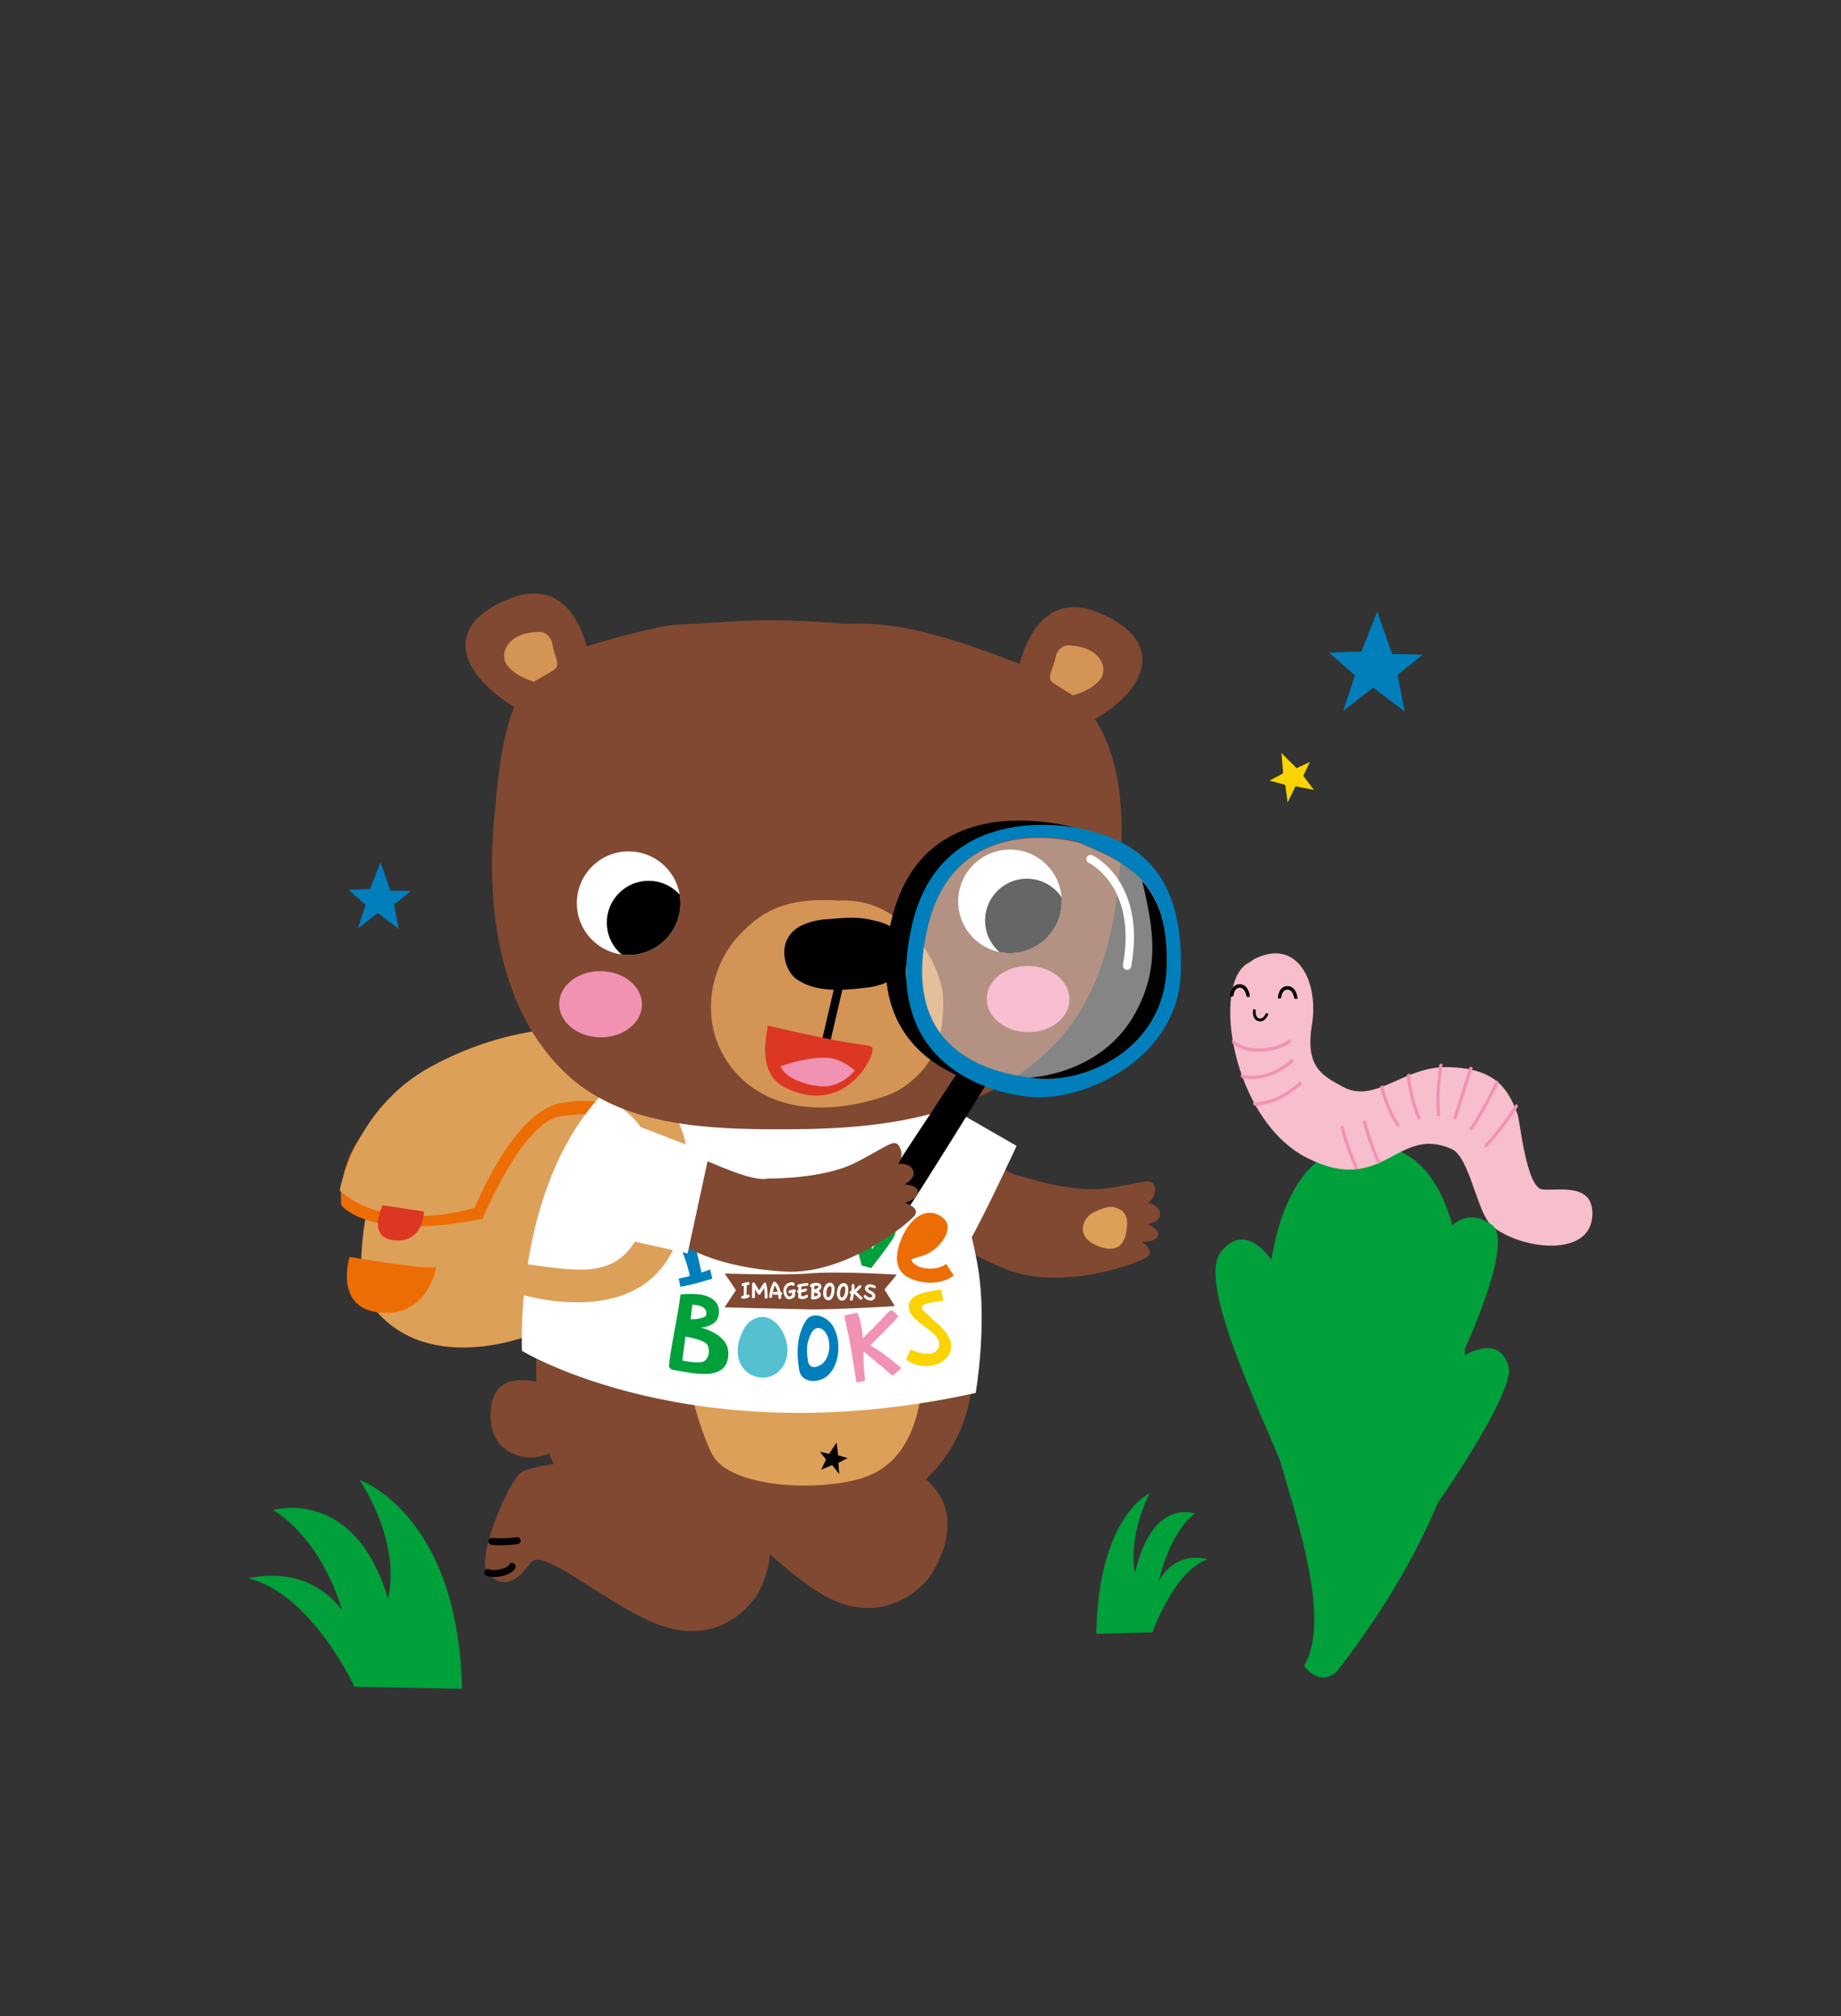 <?xml version="1.0" encoding="UTF-8"?> <svg xmlns="http://www.w3.org/2000/svg" xmlns:xlink="http://www.w3.org/1999/xlink" version="1.1" id="Laag_1" x="0px" y="0px" viewBox="0 0 297.29 325.51" style="enable-background:new 0 0 297.29 325.51;" xml:space="preserve"><rect x="0" y="0" width="297.29" height="325.51" fill="#333333" stroke="none"/> <style type="text/css"> .st0{fill:#DDA058;} .st1{fill:#ED6D05;} .st2{fill:#00A03B;} .st3{fill:#814931;} .st4{fill:none;stroke:#000000;stroke-width:1.131;stroke-linecap:round;} .st5{fill:#FFFFFF;} .st6{fill:#55C0D0;} .st7{fill:#007FBC;} .st8{fill:#F192B3;} .st9{fill:#FBD300;} .st10{fill:#E94B4B;} .st11{fill:#F7BECD;} .st12{fill:#F192B3;stroke:#F192B3;stroke-width:0.2;stroke-linecap:round;stroke-linejoin:round;stroke-miterlimit:10;} .st13{stroke:#000000;stroke-width:0.255;stroke-linecap:round;stroke-linejoin:round;stroke-miterlimit:10;} .st14{stroke:#000000;stroke-width:0.204;stroke-linecap:round;stroke-linejoin:round;stroke-miterlimit:10;} .st15{clip-path:url(#SVGID_00000058588833233960970860000004328548448508607677_);} .st16{clip-path:url(#SVGID_00000067954159175792893430000000004894699936107967_);} .st17{fill:#D39456;} .st18{fill:none;stroke:#000000;stroke-width:1.358;stroke-linecap:round;} .st19{fill:#DC3723;} .st20{opacity:0.4;fill:#FFFFFF;} .st21{fill:none;stroke:#FFFFFF;stroke-width:1.358;stroke-linecap:round;} </style> <g> <path class="st0" d="M85.46,215.59c0,0-19,7.67-27-7.33c0,0-3.93-33.85,28.48-40.36l16.45,6.82L85.46,215.59z"></path> <path class="st1" d="M95.26,171.65c0,0-17.11-1.51-29.41,5.24s-10.73,17.69-10.73,17.69s4.36,5.93,22.79,2.19 c0,0,6.53-15.76,12.64-16.57c5.49-0.73,8.69-0.2,8.69-0.2L95.26,171.65z"></path> <path class="st0" d="M92.5,165.99c0,0-10.7-0.49-23,6.26s-14.65,19.93-14.65,19.93s6.58,7.08,21.81,2.81c0,0,6.13-15.5,13.93-16.9 c6.07-1.09,10.92,0.65,10.92,0.65L92.5,165.99z"></path> <path class="st2" d="M215.94,269.75c0,0,19.29-23.64,20.36-43.62s-0.36-43.21-17.5-41.17c-17.15,2.04-15,36.28-13.57,44.84 s10.72,30.17,5.36,39.14C210.58,268.93,213.08,272.6,215.94,269.75z"></path> <path class="st3" d="M90.53,224.37c0,0-10.46-5.05-11.27,3.02c-0.94,9.36,9.96,9.64,11.7,4.84 C92.71,227.43,90.53,224.37,90.53,224.37"></path> <g> <path class="st3" d="M149.88,254.88c0,0-6.86,9.05-17.83,2.09c-7.89-5.01-15.6-14.64-17.9-12.3c-2.3,2.34-4.81,3.78-7,0.71 c-1.84-2.58,5.69-14.67,7.81-15.44c3.34-1.22,22.96-0.9,34.46,8.79C157.23,245.31,149.88,254.88,149.88,254.88z"></path> <g> <path class="st4" d="M111.15,244.76c-0.33,0.67-2.66,1.1-4.05,0.4"></path> <path class="st4" d="M112.57,240.77c-1.41-0.01-2.68-0.12-4.04-0.49"></path> </g> </g> <g> <path class="st3" d="M122.5,257.08c0,0-5.43,9.97-17.31,4.74c-8.55-3.77-17.62-12.14-19.54-9.48s-4.19,4.46-6.81,1.75 c-2.21-2.28,3.43-15.35,5.41-16.44c3.12-1.71,22.56-4.33,35.39,3.53C128.33,246.52,122.5,257.08,122.5,257.08z"></path> <g> <path class="st4" d="M82.7,252.88c-0.22,0.71-2.46,1.49-3.94,1"></path> <path class="st4" d="M83.5,248.72c-1.39,0.2-2.67,0.28-4.07,0.12"></path> </g> </g> <path class="st3" d="M164.71,189.83c0,0,8.21,2.84,13.99,2.02c5.78-0.82,7.43-1.91,7.75-0.24c0.32,1.67-1.06,2.58-1.06,2.58 s1.79,0.32,1.94,1.73c0.14,1.41-2.03,1.72-2.03,1.72s2.14,0.84,1.66,1.91s-2.55,0.93-2.55,0.93s2.21,1.55,0.84,2.46 c-1.37,0.91-13.66,5.66-22.83,1.95s-14.64-8.36-17.55-13.96s4.27-11.48,7.2-10.03C155.01,182.34,161.3,189.45,164.71,189.83z"></path> <path class="st5" d="M151.29,177.59l12.87,7.41c0,0-5.31,11.52-7.91,15.94l-8.67-3.17L151.29,177.59z"></path> <path class="st3" d="M105.02,176.56c0,0-15.02,10.93-17.87,35.42c-3.22,27.6,7.86,31.34,12.59,33.3s16.74,4.75,30.28,2 c6.21-1.26,25.15-4.38,27.1-24.78S140,171.29,140,171.29L105.02,176.56z"></path> <path class="st0" d="M132.56,196.72c2.26,0.05,15.52,2.2,16.48,17.6c0.96,15.41-3.18,22.32-10.01,24.37s-19.76,1.55-23.51-3.09 c-2.13-2.63-8.75-23.35-4-30.07C116.26,198.82,116.02,196.32,132.56,196.72z"></path> <path class="st5" d="M157.56,224.88c-45.56,10.1-73.27-6.79-73.27-6.79s-1.5-28,14.5-43l49.74-0.62c0,0,7.46,18.2,9.43,30.35 C159.44,213.99,157.56,224.88,157.56,224.88z"></path> <g> <path class="st6" d="M122.21,212.77c-0.94,0.35-1.55,0.73-2.27,2.12c-3.07,6.45,3.26,9.41,6.07,6.26 C129,217.8,125.6,211.53,122.21,212.77"></path> <path class="st2" d="M114.25,217.15c0.41,0.87,0.25,2.01-0.48,2.57c-0.73,0.56-3.59-0.07-3.59-0.07l0.51-3.87 C110.69,215.79,113.84,216.28,114.25,217.15 M111.53,213.01l0.26-2.36c0,0,2.52-0.09,2.27,1.62 C113.9,212.98,111.53,213.01,111.53,213.01 M113.74,214.49c-1.18-0.42-0.17,0.15,1.36-0.76c0.8-0.48,1.11-1.41,0.96-2.45 c-0.2-1.32-1.39-1.88-2.32-2.16c-1.04-0.31-3.67-0.22-3.86-0.11c-0.25,2.61-1.69,9.05-1.86,11.65c0.17,0.28,0.42,0.48,0.73,0.52 c2.48,0.3,8.8,2.29,8.87-2.65C117.65,216.26,115.47,215.1,113.74,214.49"></path> <path d="M115.62,219.04L115.62,219.04C115.59,219.06,115.6,219.06,115.62,219.04"></path> <path class="st7" d="M132.43,220.41c-0.94,0.52-1.82,0.42-1.98-0.79c-0.23-1.76-0.24-2.98,0.64-4.52 c0.53-0.92,1.53-0.95,2.21,0.02C134.37,216.63,134.06,219.51,132.43,220.41 M134.26,213.75c-1.18-1.52-3.28-1.91-4.15-0.5 c-1.45,2.37-1.51,5.13-1.07,7.87c0.3,1.88,2.31,2.22,3.9,1.44C135.68,221.21,136.12,216.14,134.26,213.75"></path> <path class="st8" d="M145.07,212.51c-1.64-1.72-0.58-1.35-5.02,2.81c-1.2,1.13-0.33,1.24-1.17-2.18c-0.1-0.42-0.24-0.84-0.46-1.22 c-0.23,0.05-1.71,0.4-2.07,0.44c0.7,4.1,0.22-0.15,1.96,10.84c0.47-0.09,0.93-0.19,1.4-0.27c-0.18-1.24-0.28-3.28-0.29-4.61 c0.04-0.02,0.09-0.05,0.13-0.08c2.78,2.31,4.58,3.87,4.58,3.87l1.44-1.22c0,0-3.12-2.71-5.02-3.64 C141.61,216.04,143.9,213.99,145.07,212.51"></path> <path class="st9" d="M152.35,214.63c-0.48-0.54-1.04-0.99-1.58-1.46c-0.4-0.34-0.69-0.75-1.11-1.08 c-1.96-1.56,0.01-1.68,2.66-2.12c-0.5-2.09,0.09-1.87-1.36-1.61c-1.4,0.25-4.06,0.56-4.21,2.42c-0.23,2.83,5.48,4.07,4.88,6.58 c-0.41,1.7-2.78,1.36-4.58,0.51c-0.2,0.54-0.5,1.06-0.73,1.6C149.87,222.34,156.3,219.1,152.35,214.63"></path> <path class="st9" d="M125.41,201.73c-0.64,0.08-1.27,0.3-2.96,0.83c-0.28-3.71-0.48-6.97-0.86-8.98c-0.9,0.15-1.78,0.37-2.65,0.64 c0.45,3.4,0.68,6.84,1.3,10.22c2.46,0.02,2.5,0.16,5.55,0.07C125.65,203.58,125.52,202.66,125.41,201.73"></path> <path class="st7" d="M114.7,204.95c-0.48,0.15-0.95,0.33-1.42,0.51c-0.46-2.14-1.15-5.13-1.79-7.21c0.58-0.2,1.16-0.39,1.75-0.53 c-0.22-0.61-0.44-1.21-0.7-1.8c-2.25,0.52-2.42,0.88-5.77,2.24c0.12,0.45,0.32,0.95,0.44,1.4c0.98-0.26,1.1-0.34,2.07-0.63 c1.08,4.41,1.18,3.09,2.13,7.05c-0.62,0.22-1.17,0.3-1.81,0.43c0.1,0.36,0.17,0.99,0.27,1.34c2.71-0.55,2.44-0.52,5.16-1.32 C114.91,205.95,114.8,205.45,114.7,204.95"></path> <path class="st1" d="M152.81,204.04c-1.69,1.38-5.38,0.78-5.61-0.7c0.7-0.34,1.43-0.48,2.16-0.74c2.23-0.8,4.92-4.18,3.04-5.86 c-2.55-2.28-5.66-0.2-7.06,3.83c-0.96,2.76-0.65,5.02,2.06,6c2.24,0.81,4.76,0.73,6.62-0.65 C153.59,205.31,153.16,204.69,152.81,204.04"></path> <path class="st10" d="M129.39,194.14c-0.51-0.32-2.65-0.97-3.64,0.3c-0.99,1.27-1.36,4.84,1.25,6.98 c2.61,2.14,3.64,2.97,3.64,2.97s4.07-3.12,4.93-4.93c0.75-1.57,1.51-5.03-0.46-5.68c-1.99-0.66-3.39-0.65-4.62,1.84 C130.49,195.61,129.85,194.43,129.39,194.14"></path> <path class="st2" d="M137.55,195.31l0.49,4.42c0,0,0.51,2.16,0.52,2.29c0,0.13,0.6,2.3,0.6,2.3l1.53,0.4c0,0,3.64-4.63,3.78-5.3 c0.14-0.67,1.57-4.12,1.57-4.12l-2.11-0.68l-1.67,4.62l-1.45,2.49l-0.91-7.5l-2.55-0.37L137.55,195.31z"></path> <path class="st3" d="M131.51,208.7l-0.04,0l-0.01,0.6c0.41-0.05,0.61-0.14,0.62-0.27c0-0.11-0.07-0.2-0.21-0.26 C131.76,208.73,131.64,208.71,131.51,208.7 M132.18,207.71c0-0.09-0.13-0.14-0.39-0.14c-0.1,0-0.2,0.01-0.29,0.04l-0.01,0.57 c0.13-0.02,0.27-0.07,0.42-0.15C132.08,207.92,132.18,207.82,132.18,207.71 M134.09,209.1c0.12-0.27,0.19-0.59,0.2-0.95 c0.01-0.31-0.05-0.48-0.17-0.5c-0.03-0.01-0.06-0.01-0.08-0.01c-0.19,0-0.35,0.14-0.46,0.42c-0.08,0.21-0.13,0.42-0.13,0.62 c-0.01,0.46,0.07,0.7,0.23,0.75c0.02,0.01,0.04,0.01,0.06,0.01C133.87,209.43,133.99,209.32,134.09,209.1 M136.3,209.14 c0.12-0.27,0.19-0.59,0.2-0.95c0.01-0.31-0.05-0.48-0.17-0.5c-0.03-0.01-0.06-0.01-0.09-0.01c-0.19,0-0.35,0.14-0.46,0.42 c-0.08,0.21-0.13,0.42-0.13,0.62c-0.01,0.46,0.07,0.7,0.23,0.75c0.02,0.01,0.04,0.01,0.06,0.01 C136.08,209.47,136.2,209.36,136.3,209.14 M141.43,207.75c0,0.06-0.02,0.12-0.07,0.17c-0.05,0.05-0.1,0.07-0.17,0.07 c-0.04,0-0.08-0.01-0.12-0.04c-0.16-0.1-0.33-0.15-0.5-0.15c-0.09,0-0.17,0.01-0.24,0.04c-0.1,0.04-0.14,0.09-0.15,0.17 c0,0.13,0.14,0.26,0.44,0.39c0.5,0.21,0.74,0.51,0.73,0.89c0,0.21-0.09,0.38-0.25,0.5c-0.15,0.12-0.33,0.18-0.54,0.17 c-0.1,0-0.19-0.02-0.29-0.04c-0.15-0.04-0.29-0.1-0.43-0.19c-0.16-0.1-0.27-0.21-0.33-0.33c-0.03-0.05-0.04-0.1-0.04-0.15 c0-0.12,0.08-0.18,0.23-0.17c0.09,0,0.15,0.02,0.19,0.07c0.19,0.21,0.4,0.32,0.63,0.32c0.08,0,0.16-0.01,0.22-0.04 c0.09-0.04,0.13-0.1,0.13-0.18c0-0.15-0.15-0.29-0.46-0.43c-0.49-0.21-0.73-0.48-0.73-0.82c0-0.21,0.1-0.38,0.29-0.5 c0.17-0.11,0.36-0.17,0.58-0.16c0.24,0.01,0.48,0.08,0.72,0.23C141.39,207.61,141.43,207.67,141.43,207.75 M139.29,209.59 c0,0.06-0.03,0.12-0.08,0.17c-0.05,0.05-0.11,0.07-0.17,0.07c-0.06,0-0.11-0.02-0.16-0.07l-0.97-0.92 c-0.04,0.28-0.11,0.6-0.2,0.97c-0.03,0.12-0.1,0.18-0.23,0.18c-0.06,0-0.12-0.02-0.17-0.07c-0.05-0.04-0.07-0.1-0.07-0.16 c0-0.01,0-0.03,0.01-0.06c0.07-0.29,0.13-0.56,0.17-0.81c-0.07,0-0.12-0.03-0.16-0.07c-0.04-0.05-0.06-0.11-0.06-0.17 c0-0.12,0.06-0.19,0.18-0.21c0.02,0,0.06-0.01,0.11-0.03c0.03-0.31,0.04-0.59,0.02-0.86c0-0.07,0.02-0.13,0.06-0.18 c0.04-0.05,0.1-0.07,0.18-0.07c0.14,0,0.21,0.08,0.22,0.22c0.01,0.23,0.01,0.46,0,0.69c0.17-0.1,0.41-0.32,0.72-0.66 c0.05-0.05,0.11-0.08,0.17-0.08c0.06,0,0.12,0.03,0.17,0.07c0.05,0.05,0.07,0.1,0.07,0.17c0,0.05-0.02,0.1-0.07,0.15 c-0.31,0.35-0.56,0.58-0.75,0.7l0.91,0.86C139.27,209.47,139.29,209.52,139.29,209.59 M136.99,208.3 c-0.01,0.42-0.09,0.79-0.26,1.12c-0.19,0.38-0.44,0.57-0.74,0.57c-0.32-0.01-0.55-0.17-0.7-0.48c-0.11-0.22-0.16-0.47-0.15-0.73 c0.01-0.35,0.08-0.68,0.23-0.99c0.21-0.44,0.51-0.65,0.9-0.64c0.29,0.01,0.5,0.16,0.61,0.47 C136.96,207.79,136.99,208.02,136.99,208.3 M134.77,208.25c-0.01,0.42-0.09,0.79-0.26,1.12c-0.19,0.38-0.44,0.57-0.74,0.56 c-0.32-0.01-0.55-0.17-0.7-0.48c-0.11-0.22-0.16-0.47-0.15-0.73c0.01-0.35,0.08-0.68,0.23-0.99c0.21-0.44,0.51-0.65,0.9-0.64 c0.29,0.01,0.5,0.16,0.61,0.47C134.75,207.75,134.78,207.98,134.77,208.25 M132.65,207.69c-0.01,0.28-0.16,0.52-0.47,0.72 c0.25,0.15,0.37,0.36,0.37,0.63c0,0.27-0.18,0.47-0.51,0.61c-0.26,0.1-0.54,0.15-0.84,0.13c-0.15-0.01-0.23-0.09-0.22-0.24 c0-0.03,0.01-0.06,0.02-0.09l0.03-1.64c-0.06,0-0.12-0.03-0.17-0.08c-0.04-0.05-0.07-0.11-0.07-0.17c0-0.08,0.04-0.14,0.1-0.18 c0.28-0.19,0.58-0.28,0.9-0.28c0.23,0,0.42,0.05,0.56,0.13C132.56,207.33,132.65,207.48,132.65,207.69 M130.54,207.36 c0,0.15-0.08,0.22-0.23,0.23c-0.16,0.01-0.46,0.05-0.9,0.13l-0.01,0.48c0.33-0.07,0.52-0.12,0.58-0.16 c0.04-0.02,0.08-0.03,0.12-0.03c0.06,0,0.12,0.03,0.16,0.08c0.04,0.05,0.07,0.11,0.06,0.17c0,0.08-0.04,0.15-0.12,0.19 c-0.11,0.07-0.38,0.14-0.82,0.23l-0.01,0.56c0.06,0.01,0.13,0.02,0.19,0.02c0.22,0,0.4-0.05,0.54-0.18 c0.05-0.04,0.1-0.06,0.16-0.06c0.06,0,0.12,0.03,0.16,0.08c0.05,0.05,0.07,0.11,0.07,0.17c0,0.06-0.03,0.12-0.08,0.17 c-0.24,0.2-0.52,0.3-0.85,0.29c-0.18,0-0.36-0.04-0.52-0.11c-0.1-0.04-0.15-0.11-0.15-0.21c0-0.02,0.01-0.05,0.01-0.07l0.01-0.6 c-0.13-0.02-0.2-0.1-0.19-0.23c0-0.14,0.07-0.21,0.2-0.23l0.01-0.45c-0.07,0-0.12-0.03-0.16-0.07c-0.04-0.05-0.06-0.11-0.06-0.17 c0-0.12,0.13-0.22,0.37-0.28c0,0,0.17-0.03,0.51-0.08c0.34-0.06,0.57-0.09,0.71-0.09c0.07,0,0.13,0.02,0.18,0.06 C130.52,207.23,130.54,207.28,130.54,207.36 M128.51,208.4c0,0.09-0.04,0.16-0.13,0.2l-0.01,0.58c0,0.15-0.12,0.29-0.36,0.41 c-0.22,0.12-0.4,0.17-0.57,0.17c-0.24,0-0.44-0.11-0.59-0.32c-0.24-0.31-0.35-0.65-0.35-1.03c0.01-0.38,0.13-0.7,0.37-0.97 c0.26-0.28,0.57-0.42,0.95-0.43c0.25-0.01,0.4,0.06,0.47,0.19c0.03,0.07,0.05,0.12,0.05,0.18c0,0.08-0.05,0.14-0.13,0.18 c-0.04,0.02-0.08,0.03-0.12,0.03c-0.09,0-0.16-0.04-0.22-0.12c-0.12,0-0.26,0.04-0.41,0.11c-0.15,0.08-0.26,0.17-0.33,0.27 c-0.11,0.15-0.16,0.33-0.16,0.54c0,0.18,0.03,0.36,0.11,0.55c0.09,0.23,0.22,0.35,0.38,0.36c0.12,0,0.27-0.07,0.44-0.23l0.01-0.37 l-0.3,0.07c-0.02,0-0.04,0.01-0.06,0.01c-0.07,0-0.12-0.03-0.16-0.07c-0.04-0.05-0.06-0.11-0.06-0.17c0-0.12,0.06-0.19,0.18-0.22 l0.71-0.16c0.02-0.01,0.04-0.01,0.07-0.01c0.07,0,0.12,0.03,0.16,0.07C128.49,208.27,128.51,208.33,128.51,208.4 M126.31,208.82 c0,0.13-0.06,0.2-0.18,0.22c0.02,0.13,0.03,0.28,0.03,0.44c0,0.07-0.02,0.13-0.06,0.17c-0.04,0.05-0.1,0.07-0.17,0.07 c-0.14,0-0.22-0.08-0.23-0.23c0-0.15-0.02-0.3-0.04-0.46l-0.65-0.01c-0.07,0-0.13-0.02-0.17-0.07c-0.04-0.04-0.06-0.1-0.06-0.17 c0-0.07,0.02-0.12,0.07-0.16c0.05-0.04,0.1-0.06,0.17-0.06l0.55,0c-0.11-0.43-0.26-0.77-0.45-1.01c-0.1,0.17-0.2,0.48-0.3,0.93 c-0.08,0.35-0.13,0.64-0.15,0.87c-0.01,0.14-0.09,0.21-0.23,0.21c-0.08,0-0.13-0.03-0.18-0.08c-0.04-0.05-0.06-0.11-0.05-0.18 c0.04-0.35,0.1-0.71,0.18-1.06c0.12-0.49,0.26-0.84,0.41-1.05c-0.01-0.07,0.01-0.13,0.06-0.19c0.05-0.06,0.11-0.08,0.18-0.08 c0.05,0,0.09,0.01,0.13,0.04c0.41,0.27,0.7,0.81,0.88,1.62l0.03,0c0.07,0,0.13,0.02,0.17,0.07 C126.29,208.69,126.31,208.75,126.31,208.82 M123.95,209.44c-0.01,0.15-0.09,0.22-0.24,0.22c-0.07,0-0.13-0.02-0.17-0.07 c-0.04-0.05-0.06-0.1-0.06-0.17c0.02-0.43-0.01-0.93-0.09-1.48l-0.51,0.83c-0.12,0.19-0.21,0.28-0.29,0.28 c-0.07,0-0.15-0.08-0.26-0.23c-0.03-0.04-0.16-0.27-0.41-0.69l-0.02,1.24c0,0.07-0.02,0.13-0.07,0.17 c-0.04,0.04-0.1,0.06-0.17,0.06c-0.07,0-0.12-0.03-0.17-0.07c-0.04-0.05-0.06-0.1-0.06-0.17l0.03-2.06c0-0.07,0.02-0.13,0.05-0.18 c0.04-0.06,0.09-0.09,0.16-0.09c0.09,0,0.16,0.05,0.22,0.15l0.69,1.16c0.11-0.19,0.28-0.46,0.51-0.83 c0.2-0.31,0.35-0.47,0.47-0.46c0.07,0,0.13,0.08,0.17,0.22c0.09,0.34,0.15,0.73,0.19,1.16 C123.95,208.8,123.96,209.14,123.95,209.44 M120.58,207.5l-0.03,1.62c0.05-0.02,0.08-0.03,0.1-0.05c0.05-0.05,0.11-0.08,0.17-0.08 c0.06,0,0.12,0.03,0.17,0.08c0.05,0.05,0.07,0.11,0.07,0.17c0,0.17-0.21,0.3-0.61,0.38c-0.2,0.04-0.38,0.06-0.54,0.05 c-0.07,0-0.12-0.02-0.17-0.07c-0.04-0.05-0.06-0.1-0.06-0.17c0-0.07,0.03-0.12,0.07-0.17c0.05-0.04,0.1-0.06,0.17-0.06l0.17,0 l0.03-1.6l-0.07,0.02c-0.02,0-0.04,0.01-0.07,0.01c-0.06,0-0.12-0.03-0.16-0.07c-0.04-0.05-0.06-0.1-0.06-0.17 c0-0.12,0.06-0.19,0.18-0.22l0.8-0.19c0.02-0.01,0.04-0.01,0.07-0.01c0.07,0,0.12,0.03,0.16,0.08c0.04,0.05,0.06,0.11,0.06,0.18 c0,0.12-0.06,0.19-0.18,0.21L120.58,207.5z M144.81,205.79c0,0-9.32-0.6-14.14-0.2c-4.17,0.35-13.64,0.02-13.64,0.02l1.82,2.69 l-1.85,2.76c0,0,9.41,0.25,13.56,0.33c4.15,0.08,13.94-0.52,13.94-0.52l-1.67-2.69L144.81,205.79z"></path> </g> <path class="st0" d="M179.11,194.83c0,0,3.07-0.12,2.9,2.84c-0.17,2.95-1.27,4.87-4.75,3.48c-3.48-1.39-2.44-3.99-1.39-4.92 C176.91,195.3,179.11,194.83,179.11,194.83z"></path> <path class="st7" d="M63.04,143.8l-1.59-4.59l-1.69,4.32c0,0-3.66,0.11-3.5,0.16c0.16,0.05,2.79,2.4,2.79,2.4l-1.26,3.83l3.22-2.51 l3.39,2.57l-0.77-3.94l2.73-2.19L63.04,143.8z"></path> <path class="st7" d="M224.79,105.59l-2.38-6.89l-2.54,6.48c0,0-5.49,0.16-5.25,0.25c0.25,0.08,4.18,3.61,4.18,3.61l-1.89,5.74 l4.84-3.77l5.08,3.85l-1.15-5.9l4.1-3.28L224.79,105.59z"></path> <path class="st9" d="M209.38,124.02l-2.44-2.44l0.26,3.28c0,0-2.31,1.2-2.18,1.19c0.12-0.02,2.53,0.67,2.53,0.67l0.38,2.83 l1.28-2.61l2.96,0.59l-1.71-2.28l1.07-2.24L209.38,124.02z"></path> <path class="st2" d="M186.09,263.54c0,0,3.56-10.03,8.9-11.77c0,0-4.89-1.74-7.86,3.49c0,0,1.48-7.41,5.78-10.9 c0,0-6.82-2.62-9.64,9.59c0,0-1.33-5.23,2.37-12.86c0,0-8.3,3.71-8.6,22.67L186.09,263.54z"></path> <path d="M133.89,234.72l1.2-1.84l0.27,2.08c0,0,1.59,0.45,1.52,0.46c-0.08,0.01-1.49,0.75-1.49,0.75l0.13,1.82l-1.14-1.46 l-1.77,0.75l0.77-1.64l-0.96-1.26L133.89,234.72z"></path> <path class="st2" d="M57.24,272.32c0,0-6.84-14.91-17.09-17.51c0,0,9.4-2.59,15.09,5.19c0,0-2.85-11.02-11.11-16.21 c0,0,13.1-3.89,18.51,14.27c0,0,2.56-7.78-4.56-19.13c0,0,15.95,5.51,16.52,33.72L57.24,272.32z"></path> <g> <path class="st11" d="M257.14,196.2c0.22-5.34-5.48-3.91-8.07-4.17c-2.59-0.26-3.62-11.05-4.01-12.13 c-1.56-4.27-3.66-7.39-11.1-7.62c-7.44-0.22-11.78,6.05-17.15,3.16c-3.5-1.88-6.04-3.33-4.95-10.02 c1.14-6.99-2.41-14.06-9.28-10.6l-0.93,0.61c-6.08,3.06-2.87,25.31,9.46,31.53c12.33,6.22,14.47-5.43,23.34-1.44 c2.88,1.3,4.09,10.39,6.45,12.38C245.4,201.71,256.86,203.2,257.14,196.2z"></path> <path class="st12" d="M223.23,175.31c-0.09,0.07-0.18,0.14-0.27,0.2c0.42,1.58,1.27,4.19,2.72,6.35c0.08-0.06,0.17-0.13,0.25-0.19 C224.46,179.5,223.63,176.85,223.23,175.31"></path> <path class="st12" d="M216.85,181.82c-0.09,0.06-0.18,0.12-0.28,0.18c0.41,1.56,1.24,4.35,2.39,6.68 c0.09-0.06,0.17-0.12,0.26-0.18C218.07,186.16,217.24,183.34,216.85,181.82"></path> <path class="st12" d="M220.45,180.93c-0.09,0.06-0.18,0.12-0.28,0.18c0.41,1.56,1.24,4.35,2.39,6.68 c0.09-0.06,0.17-0.12,0.26-0.18C221.68,185.27,220.85,182.45,220.45,180.93"></path> <path class="st12" d="M237.63,182.41c1.64-2.33,3.3-5.6,4.28-7.66c-0.08-0.07-0.16-0.15-0.24-0.22c-0.96,2.03-2.62,5.32-4.26,7.66 C237.48,182.26,237.55,182.34,237.63,182.41"></path> <path class="st12" d="M245.03,178.65c-0.06-0.1-0.11-0.21-0.17-0.31c-1.1,1.65-3.15,4.59-5.08,6.57c0.06,0.09,0.12,0.17,0.18,0.26 C241.87,183.22,243.9,180.34,245.03,178.65"></path> <path class="st12" d="M208.75,171.4c-0.03-0.12-0.06-0.23-0.09-0.35c-3.44,2.99-6.49,2.94-8.22,2.53 c0.04,0.12,0.08,0.23,0.12,0.35C202.37,174.32,205.39,174.27,208.75,171.4"></path> <path class="st12" d="M204.02,169.66c2.23-0.2,3.56-0.86,4.29-1.38c0-0.13-0.01-0.26-0.01-0.39c-0.64,0.5-1.95,1.24-4.3,1.45 c-2.59,0.23-4.23-0.77-4.96-1.35c0.02,0.15,0.06,0.31,0.08,0.47c0.29,0.2,0.66,0.43,1.11,0.63 C201.14,169.49,202.4,169.8,204.02,169.66"></path> <path class="st12" d="M202.59,178.42c1.66-0.06,4.42-0.66,7.52-3.42c-0.05-0.1-0.09-0.2-0.14-0.3c-3.17,2.86-5.97,3.39-7.55,3.41 C202.47,178.22,202.53,178.32,202.59,178.42"></path> <path class="st12" d="M227.55,173.41c-0.1,0.06-0.2,0.12-0.29,0.19c0.2,1.83,0.65,4.53,1.81,7.11c0.09-0.05,0.18-0.1,0.27-0.15 C228.17,177.96,227.74,175.22,227.55,173.41"></path> <path class="st12" d="M234.8,180.47c0.1,0.04,0.19,0.08,0.29,0.13c0.69-2.19,1.89-5.92,2.62-8.2c-0.1-0.03-0.2-0.05-0.3-0.08 C236.68,174.59,235.49,178.28,234.8,180.47"></path> <path class="st12" d="M232.85,171.85c-0.11,0.01-0.22,0.03-0.33,0.04c-0.32,2.26-0.66,5.57-0.37,8.2c0.1-0.01,0.21-0.03,0.31-0.04 C232.18,177.44,232.52,174.09,232.85,171.85"></path> <g> <path class="st13" d="M201.69,160.83c0,0-0.14-1.8-1.49-1.81c-1.35-0.01-1.42,1.76-1.42,1.76l0.28-0.06c0,0,0.09-1.36,1.11-1.39 c1.02-0.03,1.25,1.49,1.25,1.49L201.69,160.83z"></path> <path class="st13" d="M209.4,161.14c0,0-0.14-1.8-1.49-1.81c-1.35-0.01-1.42,1.76-1.42,1.76l0.28-0.06c0,0,0.09-1.36,1.11-1.39 c1.02-0.03,1.25,1.49,1.25,1.49L209.4,161.14z"></path> </g> <path class="st14" d="M202.47,163.03c0,0-0.29,1.42,0.74,1.72c1.04,0.31,1.49-1.04,1.49-1.04l-0.23-0.02c0,0-0.37,1.03-1.16,0.83 c-0.79-0.2-0.63-1.42-0.63-1.42L202.47,163.03z"></path> </g> <path class="st2" d="M232.63,200.5c0,0,2.75-6.53,8.24-2.8c3.96,2.69-4.95,21.47-4.95,21.47s6.04-4.2,7.69,1.4 s-23.63,40.61-30.22,44.81l4.95-31.74L232.63,200.5z"></path> <path class="st2" d="M206.23,204.79c0,0-4.56-8.47-9.12-2.61s11.08,34.53,11.73,39.74l5.21-22.15L206.23,204.79z"></path> <path class="st0" d="M96.46,176.92c0,0,14.52,3.9,7,21.67c-3.67,8.67-11,6.33-20,5.33l-0.67,4.67c0,0,23,8,27.33-11 c4.07-17.85-5-21-5-21L96.46,176.92z"></path> <path class="st3" d="M137.26,100.71c9.24-0.37,18.51,3.1,27.15,6.39c3.21,1.22,6.37,2.71,8.95,4.97c7.35,6.46,8.28,17.5,7.56,27.26 c-0.69,9.21-2.53,18.7-7.98,26.15c-5.34,7.3-13.71,11.95-22.44,14.3c-8.73,2.36-17.88,2.61-26.92,2.53 c-11.45-0.1-23.97-1.15-32.26-9.05C80.77,163.24,78.49,147,79.77,132.51c0.47-5.25,1.06-12.57,2.93-17.49s4.87-7.84,9.74-9.84 c3.06-1.26,13.69-4.19,17-4.34c10.67-0.49,12.56-1.21,26.31-0.19L137.26,100.71z"></path> <g> <circle class="st5" cx="101.51" cy="145.81" r="8.36"></circle> <g> <defs> <circle id="SVGID_1_" cx="101.51" cy="145.81" r="8.36"></circle> </defs> <clipPath id="SVGID_00000140004151559207172980000017687860681895322504_"> <use xlink:href="#SVGID_1_" style="overflow:visible;"></use> </clipPath> <circle style="clip-path:url(#SVGID_00000140004151559207172980000017687860681895322504_);" cx="104.74" cy="148.95" r="6.75"></circle> </g> </g> <g> <circle class="st5" cx="163.09" cy="145.52" r="8.36"></circle> <g> <defs> <circle id="SVGID_00000181794238556441225960000002252560932656654748_" cx="163.09" cy="145.52" r="8.36"></circle> </defs> <clipPath id="SVGID_00000146463539791627254620000013744760267051263628_"> <use xlink:href="#SVGID_00000181794238556441225960000002252560932656654748_" style="overflow:visible;"></use> </clipPath> <circle style="clip-path:url(#SVGID_00000146463539791627254620000013744760267051263628_);" cx="165.82" cy="148.61" r="6.75"></circle> </g> </g> <path class="st17" d="M135.48,145.4c10.73-0.62,16.71,10.65,16.82,15.87c0.16,7.36-2.1,11.11-6.15,14.07 c-1.34,0.98-2.93,1.57-4.53,2.05c-6.52,1.97-14.04,2.23-19.72-1.53c-2.72-1.8-4.87-4.47-6.05-7.51 c-2.25-5.78-0.76-12.76,3.46-17.31c4.22-4.54,8.16-5.89,15.05-5.71L135.48,145.4z"></path> <g> <path class="st3" d="M164.22,109.13c0,0,2.08-14.74,13.09-10.26c11.01,4.49,8.42,12.45-1.52,17.83L164.22,109.13z"></path> <path class="st17" d="M170.21,110.37c-1.37-0.9-0.21-2.01,0.24-4.25c0.24-1.17,1.13-1.93,1.98-1.92c5.21,0.08,6.67,3.65,5.22,5.51 s-4.42,2.55-4.42,2.55L170.21,110.37z"></path> </g> <g> <path class="st3" d="M95.35,107.22c0,0-1.61-14.8-12.76-10.67s-8.81,12.17,0.95,17.87L95.35,107.22z"></path> <path class="st17" d="M89.31,108.26c1.4-0.86,0.27-2-0.11-4.25c-0.2-1.18-1.07-1.96-1.92-1.98c-5.21-0.08-6.78,3.43-5.4,5.34 c1.39,1.91,4.34,2.69,4.34,2.69L89.31,108.26z"></path> </g> <path class="st8" d="M90.34,161.48c-0.42,2.93,2.21,5.59,5.88,5.95c3.67,0.36,6.98-1.73,7.4-4.66c0.42-2.93-2.21-5.59-5.88-5.95 C94.07,156.47,90.76,158.55,90.34,161.48"></path> <path class="st8" d="M159.38,160.65c-0.42,2.93,2.21,5.59,5.88,5.95c3.67,0.36,6.98-1.73,7.4-4.66c0.42-2.93-2.21-5.59-5.88-5.95 C163.11,155.64,159.8,157.73,159.38,160.65"></path> <path d="M128.52,158.01c1.65,1.14,3.21,1.52,4.9,1.7c2.24,0.25,4.43-0.03,6.63-0.28c1.54-0.18,3.03-0.65,4.37-1.49 c1.19-0.74,1.82-1.84,1.89-3.22c0.07-1.32-0.04-2.58-0.92-3.73c-0.91-1.19-2.12-1.82-3.48-2.19c-1.15-0.31-2.35-0.56-3.53-0.62 c-1.44-0.07-2.88,0.08-4.32,0.18c-0.85,0.06-1.72,0.12-2.55,0.33c-1.63,0.41-3.2,1.03-4.14,2.52c-0.78,1.24-0.9,2.63-0.52,4.06 C127.16,156.48,127.81,157.43,128.52,158.01"></path> <line class="st18" x1="133.41" y1="168.03" x2="136.54" y2="154.6"></line> <g> <path class="st19" d="M140.78,169c1.03,0.52-3.78,11.46-13.84,6.67c-5.35-2.54-2.67-10.03-2.99-10.11 C137.56,168.83,139.93,168.57,140.78,169z"></path> <path class="st8" d="M138.02,172.85c-1.06,1.23-3.03,2.77-5.58,2.51c-4.07-0.41-6.09-2.15-6.36-3.23c0,0,4.52-1.64,7.77-1.33 C136.16,171.03,138.02,172.85,138.02,172.85z"></path> </g> <path d="M155.43,171.94l-13.57,20.59c0,0-3.78,3.38-1.22,6.16c2.56,2.78,4.78-2.01,6.1-3.76c1.32-1.75,13.01-20.65,13.01-20.65 L155.43,171.94z"></path> <g> <path d="M165.04,176.39c0,0,0.25-1.8-7.75-3.3s-10.5-11-11-15.5s5.5-17.5,9-20.5s15.5-2.5,15.5-2.5l4.5-0.5 c0,0-26.5-9-31.56,15.43C139.34,170.71,156.59,175.5,165.04,176.39"></path> <path class="st7" d="M174.52,133.78c0,0-22.56-5.38-27.29,15.74c-4.73,21.12,10.61,26.69,19.06,27.57s23.92-5.97,24.38-20 C191.14,143.06,185.79,136.09,174.52,133.78z M188.38,156.23c-0.41,13.02-12.98,18.7-21.04,17.86s-22.02-4.63-17.57-24.23 c4.45-19.6,24.35-13.94,24.35-13.94C183.31,139.69,188.79,143.21,188.38,156.23z"></path> <path class="st20" d="M188.38,156.23c-0.41,13.02-12.98,18.7-21.04,17.86s-22.02-4.63-17.57-24.23 c4.45-19.6,24.51-13.78,24.51-13.78C183.48,139.85,188.79,143.21,188.38,156.23z"></path> <path d="M184.46,142.26c2.66,3.13,4.15,6.92,3.93,13.98c-0.41,13.02-12.98,18.7-21.04,17.86c-0.36-0.04-0.73-0.08-1.1-0.13 c0,0,11.55-0.37,17.05-10.37C187.28,156.34,186.36,150.34,184.46,142.26z"></path> </g> <path class="st21" d="M176.1,138.69c0,0,8.31,3.89,5.91,17.21"></path> <path class="st3" d="M124.05,190.27c0,0,8.69,0.12,13.92-2.48c5.23-2.6,6.46-4.15,7.28-2.66c0.82,1.49-0.19,2.78-0.19,2.78 s1.8-0.26,2.38,1.03c0.58,1.29-1.38,2.27-1.38,2.27s2.29,0.13,2.18,1.29s-2.12,1.69-2.12,1.69s2.58,0.77,1.56,2.07 c-1.02,1.3-11.19,9.66-21.06,9.03c-9.88-0.63-16.52-3.34-21.04-7.74s0.44-12.24,3.68-11.79 C112.48,186.21,120.69,190.99,124.05,190.27z"></path> <polygon class="st5" points="101.57,181.24 114.53,186.22 111.04,202.36 100.12,199.92 "></polygon> <path class="st1" d="M56.46,202.92c0,0,11.33,2,14,1.67c0,0-1.33,8-9,7.33C53.79,211.26,56.46,202.92,56.46,202.92z"></path> <path class="st19" d="M61.79,194.59c0,0-2.67,5.33,2,5.67c4.67,0.33,4.67-4.67,4.67-4.67L61.79,194.59z"></path> </g> </svg> 